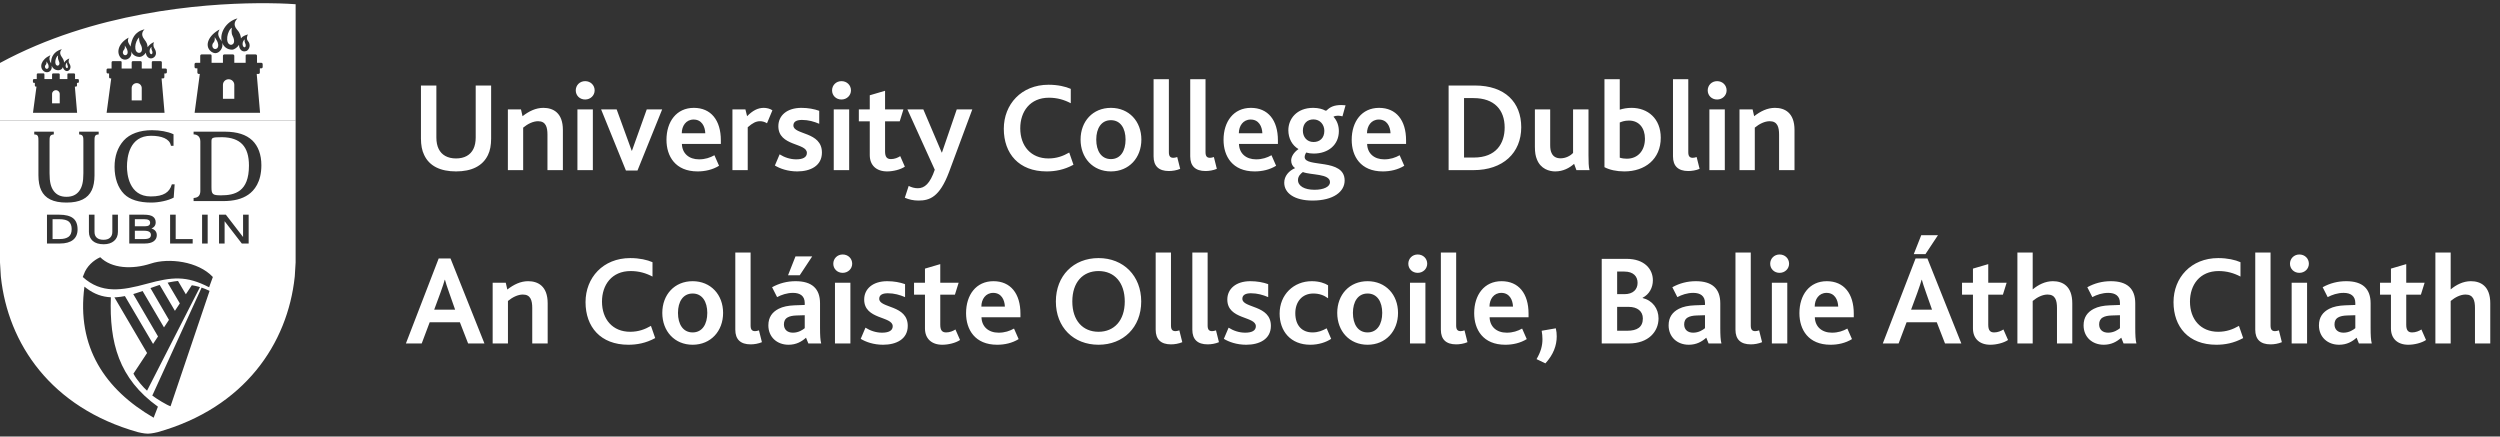 <svg xmlns="http://www.w3.org/2000/svg" width="922" height="161" viewBox="0 0 922 161" fill="none"><rect x="0" y="0" width="922" height="161" fill="#333333" stroke="none"/><g clip-path="url(#clip0_406_515)"><path d="M149.698 126.67H155.528L158.467 118.856H169.607L172.641 126.67H178.661L166.147 95.322H161.786L149.698 126.67ZM160.127 114.216L162.402 108.06C163.255 105.645 163.729 104.272 164.014 103.183H164.108C164.393 104.224 164.82 105.645 165.673 108.013L167.853 114.216H160.127ZM181.692 126.67H187.333V110.996C188.992 109.623 190.983 108.628 192.832 108.628C195.723 108.628 196.292 110.854 196.292 113.6V126.67H201.981V111.848C201.981 105.456 198.331 103.703 194.775 103.703C191.978 103.703 189.466 104.935 187.096 106.781L186.527 104.272H181.692V126.67ZM240.073 120.182C237.845 121.461 235.475 122.361 232.394 122.361C225.995 122.361 222.013 117.815 222.013 111.233C222.013 105.077 225.615 99.963 232.584 99.963C235.618 99.963 238.224 100.72 240.642 101.999V96.695C238.698 95.843 235.855 95.18 232.441 95.18C222.392 95.18 215.945 102.425 215.945 111.422C215.945 120.561 221.491 127.143 231.73 127.143C234.859 127.143 238.177 126.575 241.637 124.681L240.073 120.182ZM255.443 127.143C262.127 127.143 266.678 122.124 266.678 115.4C266.678 108.676 262.127 103.703 255.443 103.703C248.759 103.703 244.256 108.676 244.256 115.4C244.256 122.124 248.759 127.143 255.443 127.143ZM255.443 122.597C251.888 122.597 250.039 119.567 250.039 115.4C250.039 111.28 251.888 108.249 255.443 108.249C258.999 108.249 260.847 111.28 260.847 115.4C260.847 119.567 258.999 122.597 255.443 122.597ZM271.181 121.603C271.181 125.154 273.077 127.001 276.822 127.001C278.102 127.001 279.667 126.764 280.994 126.196L279.904 121.84C279.43 122.029 278.766 122.124 278.481 122.124C277.439 122.124 276.822 121.65 276.822 120.088V93.144H271.181V121.603ZM298.114 126.67H302.854C302.522 125.486 302.427 123.544 302.427 120.94V111.848C302.427 106.45 299.441 103.703 293.421 103.703C290.292 103.703 287.4 104.461 284.746 105.929L286.595 109.575C288.206 108.723 290.245 108.013 292.473 108.013C295.08 108.013 296.786 109.149 296.786 111.753V112.464L292.947 112.606C290.671 112.701 288.728 113.079 287.163 113.884C284.841 115.068 283.371 116.962 283.371 119.993C283.371 124.302 286.547 127.143 290.814 127.143C293.61 127.143 295.649 126.007 297.26 124.539L298.114 126.67ZM296.786 116.252V121.035C296.028 121.65 294.511 122.692 292.425 122.692C290.387 122.692 289.107 121.556 289.107 119.614C289.107 118.478 289.534 117.578 290.482 117.057C291.24 116.631 292.283 116.394 293.753 116.347L296.786 116.252ZM290.624 101.525H294.938L299.536 94.564H293.373L290.624 101.525ZM307.936 126.67H313.624V104.272H307.936V126.67ZM310.78 100.626C312.771 100.626 314.288 99.11 314.288 97.263C314.288 95.322 312.771 93.854 310.78 93.854C308.789 93.854 307.319 95.369 307.319 97.263C307.319 99.158 308.789 100.626 310.78 100.626ZM317.431 124.965C319.279 126.101 322.171 127.143 325.679 127.143C330.514 127.143 334.78 125.107 334.78 120.182C334.78 112.369 324.257 113.742 324.257 110.191C324.257 108.723 325.537 108.155 327.433 108.155C329.803 108.155 331.889 108.77 333.785 109.575V104.793C331.936 104.13 329.708 103.703 327.196 103.703C321.934 103.703 318.711 106.497 318.711 110.475C318.711 117.957 329.234 116.536 329.234 120.324C329.234 122.029 327.575 122.692 325.3 122.692C323.024 122.692 320.891 121.934 319.185 120.845L317.431 124.965ZM347.527 127.143C349.755 127.143 352.457 126.48 354.069 125.391L352.362 121.508C351.509 122.076 350.277 122.597 348.949 122.597C347.48 122.597 346.769 121.84 346.769 119.756V108.676H352.173L353.547 104.272H346.769V97.406L341.128 99.063V104.272H337.098V108.676H341.128V121.129C341.128 124.87 343.545 127.143 347.527 127.143ZM367.757 127.143C370.506 127.143 373.303 126.528 375.673 125.06L373.967 121.177C372.355 122.076 370.553 122.692 368.278 122.692C364.533 122.692 362.068 120.466 361.973 117.01H376.337V115.684C376.337 108.249 372.687 103.703 366.382 103.703C359.982 103.703 356.285 108.77 356.285 115.494C356.285 121.556 359.556 127.143 367.757 127.143ZM361.926 113.079C361.926 110.38 363.49 108.013 366.287 108.013C369.274 108.013 370.506 110.522 370.601 113.079H361.926ZM405.142 127.143C414.243 127.143 420.88 120.751 420.88 111.185C420.88 101.762 414.385 95.18 405.142 95.18C395.898 95.18 389.404 101.715 389.404 111.185C389.404 120.751 395.945 127.143 405.142 127.143ZM405.142 122.361C399.358 122.361 395.471 118.241 395.471 111.185C395.471 104.082 399.358 99.963 405.142 99.963C411.067 99.963 414.812 104.272 414.812 111.185C414.812 118.241 410.877 122.361 405.142 122.361ZM426.215 121.603C426.215 125.154 428.111 127.001 431.856 127.001C433.136 127.001 434.7 126.764 436.027 126.196L434.937 121.84C434.463 122.029 433.799 122.124 433.515 122.124C432.472 122.124 431.856 121.65 431.856 120.088V93.144H426.215V121.603ZM439.734 121.603C439.734 125.154 441.63 127.001 445.375 127.001C446.655 127.001 448.22 126.764 449.547 126.196L448.457 121.84C447.983 122.029 447.319 122.124 447.034 122.124C445.992 122.124 445.375 121.65 445.375 120.088V93.144H439.734V121.603ZM451.355 124.965C453.204 126.101 456.096 127.143 459.604 127.143C464.439 127.143 468.705 125.107 468.705 120.182C468.705 112.369 458.181 113.742 458.181 110.191C458.181 108.723 459.461 108.155 461.357 108.155C463.728 108.155 465.813 108.77 467.71 109.575V104.793C465.861 104.13 463.633 103.703 461.12 103.703C455.859 103.703 452.635 106.497 452.635 110.475C452.635 117.957 463.159 116.536 463.159 120.324C463.159 122.029 461.5 122.692 459.224 122.692C456.949 122.692 454.816 121.934 453.109 120.845L451.355 124.965ZM483.253 127.143C486.334 127.143 489.131 126.196 490.933 124.965L489.273 121.082C487.709 121.934 486.145 122.597 484.059 122.597C480.219 122.597 477.707 120.088 477.707 115.494C477.707 111.375 480.172 108.249 484.343 108.249C486.524 108.249 488.231 108.865 489.795 110.001V105.219C488.61 104.461 486.571 103.703 483.775 103.703C477.091 103.703 471.924 108.676 471.924 115.636C471.924 122.124 475.953 127.143 483.253 127.143ZM504.36 127.143C511.044 127.143 515.594 122.124 515.594 115.4C515.594 108.676 511.044 103.703 504.36 103.703C497.676 103.703 493.172 108.676 493.172 115.4C493.172 122.124 497.676 127.143 504.36 127.143ZM504.36 122.597C500.804 122.597 498.956 119.567 498.956 115.4C498.956 111.28 500.804 108.249 504.36 108.249C507.915 108.249 509.764 111.28 509.764 115.4C509.764 119.567 507.915 122.597 504.36 122.597ZM520.003 126.67H525.691V104.272H520.003V126.67ZM522.847 100.626C524.838 100.626 526.355 99.11 526.355 97.263C526.355 95.322 524.838 93.854 522.847 93.854C520.856 93.854 519.387 95.369 519.387 97.263C519.387 99.158 520.856 100.626 522.847 100.626ZM531.392 121.603C531.392 125.154 533.288 127.001 537.033 127.001C538.312 127.001 539.877 126.764 541.204 126.196L540.114 121.84C539.64 122.029 538.976 122.124 538.692 122.124C537.649 122.124 537.033 121.65 537.033 120.088V93.144H531.392V121.603ZM555.15 127.143C557.9 127.143 560.696 126.528 563.067 125.06L561.36 121.177C559.748 122.076 557.947 122.692 555.672 122.692C551.927 122.692 549.462 120.466 549.367 117.01H563.73V115.684C563.73 108.249 560.08 103.703 553.776 103.703C547.376 103.703 543.679 108.77 543.679 115.494C543.679 121.556 546.949 127.143 555.15 127.143ZM549.32 113.079C549.32 110.38 550.884 108.013 553.681 108.013C556.667 108.013 557.9 110.522 557.994 113.079H549.32ZM566.676 132.447L569.947 134.009C572.886 130.789 574.119 127.427 574.119 124.065C574.119 123.071 574.024 122.076 573.787 121.082L568.573 121.982C568.762 123.071 568.857 124.113 568.857 125.107C568.857 127.427 568.288 129.7 566.676 132.447ZM590.715 126.67H600.717C607.97 126.67 611.667 122.266 611.667 117.436C611.667 113.79 609.439 110.806 605.789 109.907V109.812C608.254 108.581 609.581 106.071 609.581 103.372C609.581 99.3 606.548 95.464 599.864 95.464H590.715V126.67ZM596.403 121.982V113.174H600.67C603.846 113.174 605.884 114.784 605.884 117.436C605.884 120.608 603.846 121.982 600.053 121.982H596.403ZM596.403 108.486V100.152H599.058C602.471 100.152 603.94 101.999 603.94 104.319C603.94 106.734 602.281 108.486 599.105 108.486H596.403ZM630.126 126.67H634.866C634.535 125.486 634.44 123.544 634.44 120.94V111.848C634.44 106.45 631.453 103.703 625.433 103.703C622.305 103.703 619.413 104.461 616.758 105.929L618.607 109.575C620.219 108.723 622.257 108.013 624.485 108.013C627.092 108.013 628.799 109.149 628.799 111.753V112.464L624.959 112.606C622.684 112.701 620.74 113.079 619.176 113.884C616.853 115.068 615.384 116.962 615.384 119.993C615.384 124.302 618.56 127.143 622.826 127.143C625.623 127.143 627.661 126.007 629.273 124.539L630.126 126.67ZM628.799 116.252V121.035C628.04 121.65 626.523 122.692 624.438 122.692C622.399 122.692 621.119 121.556 621.119 119.614C621.119 118.478 621.546 117.578 622.494 117.057C623.253 116.631 624.295 116.394 625.765 116.347L628.799 116.252ZM640.041 121.603C640.041 125.154 641.937 127.001 645.682 127.001C646.962 127.001 648.526 126.764 649.853 126.196L648.763 121.84C648.289 122.029 647.625 122.124 647.341 122.124C646.298 122.124 645.682 121.65 645.682 120.088V93.144H640.041V121.603ZM653.463 126.67H659.151V104.272H653.463V126.67ZM656.307 100.626C658.298 100.626 659.815 99.11 659.815 97.263C659.815 95.322 658.298 93.854 656.307 93.854C654.316 93.854 652.847 95.369 652.847 97.263C652.847 99.158 654.316 100.626 656.307 100.626ZM675.093 127.143C677.843 127.143 680.639 126.528 683.01 125.06L681.303 121.177C679.691 122.076 677.89 122.692 675.615 122.692C671.87 122.692 669.405 120.466 669.31 117.01H683.673V115.684C683.673 108.249 680.023 103.703 673.718 103.703C667.319 103.703 663.622 108.77 663.622 115.494C663.622 121.556 666.892 127.143 675.093 127.143ZM669.263 113.079C669.263 110.38 670.827 108.013 673.624 108.013C676.61 108.013 677.843 110.522 677.937 113.079H669.263ZM694.377 126.67H700.208L703.147 118.856H714.286L717.32 126.67H723.341L710.826 95.322H706.465L694.377 126.67ZM704.806 114.216L707.081 108.06C707.934 105.645 708.408 104.272 708.693 103.183H708.788C709.072 104.224 709.499 105.645 710.352 108.013L712.533 114.216H704.806ZM705.801 93.712H710.115L714.713 86.751H708.551L705.801 93.712ZM734.025 127.143C736.253 127.143 738.955 126.48 740.567 125.391L738.861 121.508C738.007 122.076 736.775 122.597 735.447 122.597C733.978 122.597 733.267 121.84 733.267 119.756V108.676H738.671L740.046 104.272H733.267V97.406L727.626 99.063V104.272H723.597V108.676H727.626V121.129C727.626 124.87 730.043 127.143 734.025 127.143ZM744.016 126.67H749.657V110.996C751.316 109.623 753.259 108.628 755.156 108.628C758.047 108.628 758.616 110.854 758.616 113.6V126.67H764.257V111.848C764.257 105.456 760.654 103.703 757.099 103.703C754.255 103.703 751.695 105.029 749.657 106.734V93.144H744.016V126.67ZM783.169 126.67H787.909C787.577 125.486 787.482 123.544 787.482 120.94V111.848C787.482 106.45 784.496 103.703 778.476 103.703C775.347 103.703 772.455 104.461 769.801 105.929L771.65 109.575C773.261 108.723 775.3 108.013 777.528 108.013C780.135 108.013 781.841 109.149 781.841 111.753V112.464L778.002 112.606C775.726 112.701 773.783 113.079 772.218 113.884C769.896 115.068 768.426 116.962 768.426 119.993C768.426 124.302 771.602 127.143 775.868 127.143C778.665 127.143 780.704 126.007 782.315 124.539L783.169 126.67ZM781.841 116.252V121.035C781.083 121.65 779.566 122.692 777.48 122.692C775.442 122.692 774.162 121.556 774.162 119.614C774.162 118.478 774.589 117.578 775.537 117.057C776.295 116.631 777.338 116.394 778.808 116.347L781.841 116.252ZM825.721 120.182C823.493 121.461 821.122 122.361 818.041 122.361C811.642 122.361 807.66 117.815 807.66 111.233C807.66 105.077 811.262 99.963 818.231 99.963C821.265 99.963 823.872 100.72 826.289 101.999V96.695C824.346 95.843 821.502 95.18 818.089 95.18C808.039 95.18 801.592 102.425 801.592 111.422C801.592 120.561 807.138 127.143 817.377 127.143C820.506 127.143 823.824 126.575 827.285 124.681L825.721 120.182ZM831.738 121.603C831.738 125.154 833.635 127.001 837.379 127.001C838.659 127.001 840.224 126.764 841.551 126.196L840.461 121.84C839.987 122.029 839.323 122.124 839.039 122.124C837.996 122.124 837.379 121.65 837.379 120.088V93.144H831.738V121.603ZM845.161 126.67H850.849V104.272H845.161V126.67ZM848.005 100.626C849.996 100.626 851.513 99.11 851.513 97.263C851.513 95.322 849.996 93.854 848.005 93.854C846.014 93.854 844.544 95.369 844.544 97.263C844.544 99.158 846.014 100.626 848.005 100.626ZM869.967 126.67H874.707C874.376 125.486 874.281 123.544 874.281 120.94V111.848C874.281 106.45 871.294 103.703 865.274 103.703C862.145 103.703 859.254 104.461 856.599 105.929L858.448 109.575C860.06 108.723 862.098 108.013 864.326 108.013C866.933 108.013 868.64 109.149 868.64 111.753V112.464L864.8 112.606C862.525 112.701 860.581 113.079 859.017 113.884C856.694 115.068 855.225 116.962 855.225 119.993C855.225 124.302 858.401 127.143 862.667 127.143C865.464 127.143 867.502 126.007 869.114 124.539L869.967 126.67ZM868.64 116.252V121.035C867.881 121.65 866.364 122.692 864.279 122.692C862.24 122.692 860.96 121.556 860.96 119.614C860.96 118.478 861.387 117.578 862.335 117.057C863.094 116.631 864.136 116.394 865.606 116.347L868.64 116.252ZM888.179 127.143C890.407 127.143 893.109 126.48 894.721 125.391L893.015 121.508C892.161 122.076 890.929 122.597 889.602 122.597C888.132 122.597 887.421 121.84 887.421 119.756V108.676H892.825L894.2 104.272H887.421V97.406L881.78 99.063V104.272H877.751V108.676H881.78V121.129C881.78 124.87 884.198 127.143 888.179 127.143ZM898.17 126.67H903.811V110.996C905.47 109.623 907.414 108.628 909.31 108.628C912.201 108.628 912.77 110.854 912.77 113.6V126.67H918.411V111.848C918.411 105.456 914.809 103.703 911.253 103.703C908.409 103.703 905.849 105.029 903.811 106.734V93.144H898.17V126.67Z" fill="white"></path><path d="M168.187 63.217C173.923 63.217 177.999 61.229 179.943 57.204C180.749 55.594 181.128 53.51 181.128 51.095V31.538H175.44V50.669C175.44 52.374 175.155 53.794 174.586 54.931C173.496 57.156 171.315 58.435 168.187 58.435C165.058 58.435 162.878 57.156 161.787 54.931C161.218 53.794 160.934 52.374 160.934 50.716V31.538H155.246V51.095C155.246 53.463 155.625 55.546 156.431 57.156C158.327 61.229 162.404 63.217 168.187 63.217ZM187.304 62.744H192.945V47.07C194.604 45.697 196.595 44.702 198.444 44.702C201.336 44.702 201.904 46.928 201.904 49.675V62.744H207.593V47.922C207.593 41.53 203.943 39.778 200.388 39.778C197.591 39.778 195.078 41.009 192.708 42.856L192.139 40.346H187.304V62.744ZM212.955 62.744H218.643V40.346H212.955V62.744ZM215.799 36.7C217.79 36.7 219.307 35.184 219.307 33.338C219.307 31.396 217.79 29.928 215.799 29.928C213.808 29.928 212.339 31.444 212.339 33.338C212.339 35.232 213.808 36.7 215.799 36.7ZM230.839 62.886H235.106L244.208 40.346H238.52L233.067 55.594H232.972L227.426 40.346H221.69L230.839 62.886ZM257.268 63.217C260.017 63.217 262.814 62.602 265.184 61.134L263.478 57.251C261.866 58.151 260.064 58.766 257.789 58.766C254.044 58.766 251.579 56.541 251.484 53.084H265.848V51.758C265.848 44.324 262.198 39.778 255.893 39.778C249.493 39.778 245.796 44.844 245.796 51.569C245.796 57.63 249.067 63.217 257.268 63.217ZM251.437 49.154C251.437 46.455 253.001 44.087 255.798 44.087C258.785 44.087 260.017 46.596 260.112 49.154H251.437ZM270.121 62.744H275.762V46.928C277.611 45.318 278.843 44.702 280.313 44.702C280.977 44.702 281.877 44.844 282.873 45.46L284.864 40.677C283.963 40.062 282.73 39.778 281.688 39.778C279.412 39.778 277.564 40.819 275.525 42.856L274.909 40.346H270.121V62.744ZM285.776 61.039C287.625 62.176 290.517 63.217 294.024 63.217C298.86 63.217 303.126 61.181 303.126 56.257C303.126 48.443 292.602 49.816 292.602 46.265C292.602 44.797 293.882 44.229 295.778 44.229C298.149 44.229 300.234 44.844 302.13 45.65V40.867C300.282 40.204 298.054 39.778 295.541 39.778C290.28 39.778 287.056 42.572 287.056 46.549C287.056 54.031 297.58 52.61 297.58 56.399C297.58 58.103 295.921 58.766 293.645 58.766C291.37 58.766 289.237 58.009 287.53 56.919L285.776 61.039ZM307.485 62.744H313.173V40.346H307.485V62.744ZM310.329 36.7C312.32 36.7 313.837 35.184 313.837 33.338C313.837 31.396 312.32 29.928 310.329 29.928C308.338 29.928 306.868 31.444 306.868 33.338C306.868 35.232 308.338 36.7 310.329 36.7ZM327.169 63.217C329.397 63.217 332.099 62.554 333.711 61.465L332.004 57.582C331.151 58.151 329.918 58.672 328.591 58.672C327.122 58.672 326.411 57.914 326.411 55.83V44.75H331.815L333.189 40.346H326.411V33.48L320.77 35.137V40.346H316.74V44.75H320.77V57.204C320.77 60.944 323.187 63.217 327.169 63.217ZM333.699 72.925C335.216 73.588 336.875 73.966 338.724 73.966C342.8 73.966 346.498 72.783 350.006 63.454L358.586 40.346H352.85L347.398 56.257H347.304L340.525 40.346H334.647L344.744 62.602C342.99 67.716 340.999 69.421 338.487 69.421C337.254 69.421 336.164 69.089 335.121 68.568L333.699 72.925ZM394.33 56.257C392.102 57.535 389.732 58.435 386.651 58.435C380.252 58.435 376.27 53.889 376.27 47.307C376.27 41.151 379.872 36.037 386.841 36.037C389.875 36.037 392.482 36.794 394.899 38.073V32.77C392.956 31.917 390.112 31.254 386.698 31.254C376.649 31.254 370.202 38.499 370.202 47.496C370.202 56.635 375.748 63.217 385.987 63.217C389.116 63.217 392.434 62.649 395.895 60.755L394.33 56.257ZM409.703 63.217C416.387 63.217 420.938 58.198 420.938 51.474C420.938 44.75 416.387 39.778 409.703 39.778C403.02 39.778 398.516 44.75 398.516 51.474C398.516 58.198 403.02 63.217 409.703 63.217ZM409.703 58.672C406.148 58.672 404.299 55.641 404.299 51.474C404.299 47.354 406.148 44.324 409.703 44.324C413.259 44.324 415.107 47.354 415.107 51.474C415.107 55.641 413.259 58.672 409.703 58.672ZM425.439 57.677C425.439 61.229 427.335 63.075 431.08 63.075C432.36 63.075 433.924 62.839 435.252 62.27L434.161 57.914C433.687 58.103 433.024 58.198 432.739 58.198C431.696 58.198 431.08 57.724 431.08 56.162V29.218H425.439V57.677ZM438.956 57.677C438.956 61.229 440.852 63.075 444.597 63.075C445.877 63.075 447.441 62.839 448.769 62.27L447.678 57.914C447.204 58.103 446.541 58.198 446.256 58.198C445.213 58.198 444.597 57.724 444.597 56.162V29.218H438.956V57.677ZM462.715 63.217C465.464 63.217 468.261 62.602 470.631 61.134L468.925 57.251C467.313 58.151 465.512 58.766 463.236 58.766C459.491 58.766 457.026 56.541 456.932 53.084H471.295V51.758C471.295 44.324 467.645 39.778 461.34 39.778C454.941 39.778 451.243 44.844 451.243 51.569C451.243 57.63 454.514 63.217 462.715 63.217ZM456.884 49.154C456.884 46.455 458.449 44.087 461.245 44.087C464.232 44.087 465.464 46.596 465.559 49.154H456.884ZM484.054 73.966C491.828 73.966 495.905 70.652 495.905 66.579C495.905 58.198 481.162 61.939 481.162 57.914C481.162 57.44 481.304 56.967 481.731 56.257C482.489 56.493 483.437 56.635 484.48 56.635C489.932 56.635 493.771 53.368 493.771 48.349C493.771 46.36 493.108 44.466 491.78 43.045C492.254 42.761 492.965 42.666 493.44 42.666C493.961 42.666 494.577 42.761 495.099 42.903L496.236 38.831C495.905 38.783 495.241 38.736 494.719 38.736C491.97 38.736 490.501 39.494 489.315 40.677C489.126 40.819 488.984 40.867 488.747 40.772C487.846 40.251 486.282 39.778 484.291 39.778C478.176 39.778 475.142 43.897 475.142 48.017C475.142 51 476.516 53.605 478.887 54.978C477.038 56.257 476.185 57.867 476.185 59.192C476.185 60.376 476.706 61.418 477.654 61.986C475.331 62.981 473.625 64.922 473.625 67.385C473.625 71.267 477.465 73.966 484.054 73.966ZM484.812 69.989C481.067 69.989 478.697 68.616 478.697 66.39C478.697 64.922 479.787 63.975 480.498 63.454C483.532 64.638 490.501 63.975 490.501 67.195C490.501 68.852 488.225 69.989 484.812 69.989ZM484.433 52.374C481.92 52.374 480.498 50.432 480.498 48.206C480.498 45.507 482.157 44.039 484.385 44.039C486.898 44.039 488.415 46.028 488.415 48.254C488.415 50.953 486.708 52.374 484.433 52.374ZM509.979 63.217C512.728 63.217 515.525 62.602 517.895 61.134L516.189 57.251C514.577 58.151 512.775 58.766 510.5 58.766C506.755 58.766 504.29 56.541 504.195 53.084H518.559V51.758C518.559 44.324 514.909 39.778 508.604 39.778C502.204 39.778 498.507 44.844 498.507 51.569C498.507 57.63 501.778 63.217 509.979 63.217ZM504.148 49.154C504.148 46.455 505.712 44.087 508.509 44.087C511.496 44.087 512.728 46.596 512.823 49.154H504.148ZM534.249 62.744H543.446C554.301 62.744 561.032 56.399 561.032 46.928C561.032 37.694 555.012 31.538 543.967 31.538H534.249V62.744ZM539.938 58.103V36.179H543.446C551.078 36.179 554.917 40.488 554.917 47.023C554.917 52.895 551.789 58.103 543.54 58.103H539.938ZM573.559 63.217C576.498 63.217 578.821 61.939 580.527 60.424L581.38 62.744H586.216C585.884 61.56 585.836 59.619 585.836 57.204V40.346H580.148V56.399C579.152 57.488 577.398 58.387 575.55 58.387C573.843 58.387 572.753 57.677 572.184 56.351C571.852 55.641 571.71 54.741 571.71 53.557V40.346H566.069V54.126C566.069 56.209 566.306 57.582 566.827 58.814C568.202 62.318 571.378 63.217 573.559 63.217ZM599.071 63.217C606.703 63.217 612.487 58.672 612.487 50.811C612.487 43.708 607.699 39.778 601.726 39.778C599.972 39.778 598.645 40.062 597.365 40.441V29.218H591.724V61.655C593.62 62.649 596.18 63.217 599.071 63.217ZM599.972 58.529C599.166 58.529 598.265 58.435 597.365 58.151V45.176C598.076 44.892 599.071 44.466 600.778 44.466C604.475 44.466 606.656 47.212 606.656 51.142C606.656 55.546 604.049 58.529 599.972 58.529ZM616.999 57.677C616.999 61.229 618.896 63.075 622.64 63.075C623.92 63.075 625.485 62.839 626.812 62.27L625.722 57.914C625.248 58.103 624.584 58.198 624.3 58.198C623.257 58.198 622.64 57.724 622.64 56.162V29.218H616.999V57.677ZM630.422 62.744H636.11V40.346H630.422V62.744ZM633.266 36.7C635.257 36.7 636.774 35.184 636.774 33.338C636.774 31.396 635.257 29.928 633.266 29.928C631.275 29.928 629.806 31.444 629.806 33.338C629.806 35.232 631.275 36.7 633.266 36.7ZM641.526 62.744H647.167V47.07C648.826 45.697 650.817 44.702 652.666 44.702C655.557 44.702 656.126 46.928 656.126 49.675V62.744H661.815V47.922C661.815 41.53 658.165 39.778 654.609 39.778C651.813 39.778 649.3 41.009 646.93 42.856L646.361 40.346H641.526V62.744Z" fill="white"></path><path fill-rule="evenodd" clip-rule="evenodd" d="M109.028 44.515H-0V23.215C34.558 4.478 74.251 1.368 94.899 1.185H98.952C104.948 1.24 108.611 1.525 109.028 1.559V44.515ZM90.279 14.5C89.103 15.376 89.33 17.356 90.17 17.455C90.609 17.401 90.855 16.744 90.363 15.786C90.128 15.329 90.212 14.651 90.279 14.5ZM85.546 10.224C83.846 11.104 82.747 16.288 85.206 16.549C86.489 16.376 86.694 14.963 85.753 13.168C85.219 12.152 85.422 10.495 85.546 10.224ZM78.484 16.059C77.977 17.072 78.564 18.086 79.393 18.086C80.646 17.978 80.646 16.538 80.246 15.526C80.185 15.369 79.899 14.725 79.178 13.685C79.35 14.966 78.99 15.41 78.689 15.782C78.614 15.874 78.542 15.963 78.484 16.059ZM91.465 12.692C91.225 12.971 90.738 14.3 91.413 15.077C92.641 16.49 91.983 18.256 90.892 18.808C88.922 19.532 88.058 17.545 88.172 16.506C87.581 17.425 86.495 18.27 85.618 18.326C83.604 18.301 82.477 17.098 81.947 15.777C82.435 17.616 81.023 19.516 79.53 19.607C78.378 19.607 77.648 18.82 77.648 18.82C75.414 16.846 76.794 13.104 80.978 10.867C80.941 10.973 80.885 11.082 80.825 11.202C80.536 11.776 80.133 12.575 81.02 14.135C81.135 14.336 81.265 14.514 81.39 14.684C81.551 14.904 81.702 15.111 81.797 15.337C80.944 12.317 83.195 7.967 87.585 6.773C87.562 6.8 87.536 6.829 87.509 6.86C86.963 7.474 85.649 8.953 87.461 10.975C88.633 12.284 88.766 13.314 88.87 14.143C89.38 13.393 90.428 12.975 91.465 12.692ZM82.219 36.434V31.29C82.219 30.151 83.155 29.227 84.314 29.227C85.471 29.227 86.409 30.151 86.409 31.29V31.292V36.434H82.219ZM90.596 20.583V23.155H86.409V20.583C86.409 20.297 86.173 20.065 85.884 20.065H82.74C82.454 20.065 82.219 20.297 82.219 20.583V23.155H78.03V20.594C78.03 20.262 77.896 20.065 77.59 20.065H74.364C74.076 20.065 73.839 20.297 73.839 20.583V23.155H72.27C71.981 23.155 71.746 23.387 71.746 23.67V24.697C71.746 24.983 71.981 25.213 72.27 25.213H72.793V26.757C72.793 27.041 73.028 27.273 73.318 27.273L73.694 27.273L71.774 41.594H95.91L95.831 40.656L94.679 27.273H95.308C95.597 27.273 95.832 27.042 95.832 26.757V25.213H96.355C96.645 25.213 96.878 24.983 96.878 24.697V23.67C96.878 23.386 96.645 23.155 96.355 23.155H94.786V20.583C94.786 20.297 94.549 20.065 94.26 20.065H91.166C90.655 20.065 90.596 20.313 90.596 20.583ZM41.02 28.92L40.688 28.92C40.431 28.92 40.224 28.716 40.224 28.465V27.098H39.761C39.503 27.098 39.295 26.895 39.295 26.641V25.732C39.295 25.48 39.503 25.275 39.761 25.275H41.15V22.999C41.15 22.747 41.358 22.541 41.614 22.541H44.468C44.738 22.541 44.856 22.716 44.856 23.009V25.275H48.564V22.999C48.564 22.746 48.772 22.541 49.025 22.541H51.809C52.063 22.541 52.272 22.746 52.272 22.999V25.275H55.978V22.999C55.978 22.76 56.031 22.541 56.483 22.541H59.222C59.478 22.541 59.688 22.746 59.688 22.999V25.275H61.078C61.333 25.275 61.539 25.48 61.539 25.732V26.641C61.539 26.895 61.333 27.098 61.078 27.098H60.614V28.465C60.614 28.716 60.405 28.92 60.151 28.92H59.592L60.612 40.764L60.683 41.594H39.321L41.02 28.92ZM48.564 32.474V37.028L52.272 37.028V32.476V32.474C52.272 31.467 51.442 30.65 50.418 30.65C49.393 30.65 48.564 31.467 48.564 32.474ZM55.816 20.002C55.043 19.912 54.835 18.093 55.915 17.289C55.853 17.427 55.777 18.049 55.991 18.469C56.445 19.349 56.218 19.952 55.816 20.002ZM51.276 19.508C49.178 19.328 49.662 15.377 51.321 13.749C51.211 13.989 51.347 15.559 51.834 16.341C52.617 17.607 52.611 19.461 51.276 19.508ZM46.2 20.359C45.529 20.359 45.053 19.537 45.465 18.716C45.512 18.638 45.57 18.566 45.631 18.491C45.875 18.189 46.165 17.83 46.026 16.792C46.612 17.635 46.843 18.156 46.892 18.283C47.215 19.105 47.215 20.271 46.2 20.359ZM56.944 17.797C56.309 16.785 56.632 15.78 56.842 15.533C55.926 15.783 54.893 16.732 54.444 17.397C54.422 17.275 54.407 17.157 54.392 17.037C54.317 16.438 54.237 15.803 53.203 14.495C51.706 12.597 52.788 11.373 53.256 10.843L53.256 10.843L53.304 10.789L53.314 10.777C49.429 11.834 48.679 14.302 48.113 17.197C47.963 16.841 47.784 16.484 47.447 15.933C47.08 15.333 47.113 14.534 47.447 13.868C43.743 15.849 42.748 19.261 44.514 21.292C44.514 21.292 45.013 22.025 46.28 21.99C47.601 21.91 48.812 20.557 48.378 18.928C48.849 20.098 49.79 20.979 51.574 21C52.349 20.952 53.311 20.204 53.833 19.391C53.732 20.31 54.628 21.844 56.077 21.491C57.277 21.158 58.176 19.76 56.944 17.797ZM13.204 31.939L13.457 31.939L12.164 41.594H28.437L28.381 40.961H28.384L27.606 31.939H28.031C28.225 31.939 28.384 31.783 28.384 31.591V30.55H28.737C28.933 30.55 29.09 30.396 29.09 30.203V29.51C29.09 29.319 28.933 29.163 28.737 29.163H27.677V27.428C27.677 27.236 27.518 27.08 27.323 27.08H25.237C24.894 27.079 24.852 27.247 24.852 27.428V29.163H22.029V27.428C22.029 27.236 21.871 27.08 21.677 27.08H19.557C19.363 27.08 19.204 27.236 19.204 27.428V29.163H16.381V27.437C16.381 27.213 16.291 27.08 16.084 27.08H13.91C13.716 27.08 13.557 27.236 13.557 27.428V29.163H12.497C12.303 29.163 12.144 29.319 12.144 29.51V30.203C12.144 30.396 12.303 30.55 12.497 30.55H12.85V31.591C12.85 31.783 13.008 31.939 13.204 31.939ZM19.204 38.115V34.646C19.204 33.88 19.836 33.257 20.618 33.257C21.396 33.257 22.029 33.88 22.029 34.646V34.649V38.115H19.204ZM24.788 22.993C23.935 23.628 24.099 25.065 24.709 25.136C25.027 25.097 25.205 24.619 24.849 23.925C24.678 23.594 24.738 23.102 24.788 22.993ZM21.452 20.438C20.436 20.963 19.778 24.062 21.249 24.219C22.016 24.116 22.139 23.271 21.576 22.197C21.256 21.589 21.379 20.6 21.452 20.438ZM16.697 24.128C16.379 24.76 16.746 25.393 17.261 25.393C18.044 25.325 18.044 24.428 17.794 23.796C17.757 23.698 17.578 23.297 17.127 22.649C17.234 23.446 17.011 23.723 16.824 23.955L16.824 23.955L16.824 23.955C16.777 24.013 16.733 24.068 16.697 24.128ZM25.603 21.597C25.443 21.785 25.042 22.681 25.563 23.404C26.133 24.193 26.166 25.093 25.603 25.775C24.477 27.021 23.143 25.381 23.219 24.681C22.828 25.736 22.088 25.869 21.498 25.906C20.139 25.89 19.38 25.079 19.022 24.188C19.351 25.429 18.524 26.557 17.518 26.62C16.551 26.739 15.988 26.097 15.988 26.097C14.482 24.766 15.064 21.958 18.603 20.35C18.578 20.419 18.543 20.493 18.505 20.575L18.505 20.575C18.317 20.98 18.041 21.571 18.443 22.64C18.511 22.822 18.59 22.94 18.666 23.053L18.666 23.053C18.731 23.148 18.793 23.24 18.844 23.364C18.725 21.114 19.864 18.923 22.823 18.118L22.789 18.157C22.444 18.551 21.676 19.427 22.74 20.951C23.189 21.597 23.671 22.32 23.622 23.129C23.965 22.623 24.596 21.82 25.603 21.597Z" fill="white"></path><path d="M58.175 105.306C58.163 105.307 58.144 105.316 58.132 105.319C58.146 105.314 58.159 105.309 58.175 105.306Z" fill="white"></path><path fill-rule="evenodd" clip-rule="evenodd" d="M-0.003 96.777V44.517H109.025V96.777C108.953 98.268 108.836 100.503 108.723 101.784C108.714 101.874 108.708 101.963 108.699 102.042C108.698 102.057 108.696 102.071 108.695 102.085C108.693 102.102 108.691 102.119 108.689 102.136L108.687 102.152H78.5C73.051 96.34 62.205 95.045 55.672 97.19C48.696 99.48 41.13 99.001 36.965 94.867C34.444 95.997 31.938 98.232 30.896 101.228C30.767 101.523 30.641 101.83 30.528 102.152H0.335C0.333 102.14 0.332 102.128 0.331 102.115C0.328 102.091 0.325 102.067 0.323 102.042C0.317 101.988 0.312 101.929 0.306 101.868L0.299 101.784C0.186 100.503 0.068 98.268 -0.003 96.777ZM30.527 102.153H0.331C2.943 126.614 18.687 150.333 50.883 159.381C50.883 159.381 53.062 159.936 54.509 159.936C55.956 159.936 58.136 159.381 58.136 159.381C90.331 150.333 106.075 126.614 108.687 102.153H78.501C78.502 102.155 78.503 102.156 78.504 102.157L77.332 105.365L77.125 105.948C68.69 101.595 63.499 102.092 54.208 104.637C44.878 107.192 37.397 108.39 30.525 102.161C30.526 102.158 30.526 102.156 30.527 102.153ZM42.249 61.541C42.249 57.607 43.381 54.341 45.617 51.833C47.825 49.37 51.529 48.014 56.046 48.013C58.999 48.013 61.919 48.552 63.85 49.453L63.997 49.52V53.765H63.042L62.999 53.566C62.486 51.217 59.691 50.075 55.683 50.075C47.69 50.075 46.825 58.017 46.825 61.432C46.825 64.016 47.458 72.448 55.611 72.448C60.486 72.448 62.487 70.813 63.309 68.172L63.364 67.993H64.406L64.06 72.868L63.938 72.935C62.041 73.96 58.629 74.707 55.826 74.707C51.255 74.707 47.871 73.644 45.772 71.551C43.499 69.28 42.249 65.726 42.249 61.541ZM33.848 70.133C32.416 73.211 29.371 74.707 24.541 74.707H24.486C19.652 74.707 16.608 73.211 15.178 70.133C14.533 68.805 14.173 66.858 14.173 64.659V52.051C14.175 50.623 14.175 49.664 12.879 49.604L12.635 49.592V48.557H19.837V49.579L19.608 49.601C18.278 49.736 18.278 50.685 18.278 52.079V63.934C18.278 67.106 18.736 69.011 19.861 70.507C20.943 71.902 22.456 72.579 24.486 72.579H24.541C26.569 72.579 28.084 71.902 29.166 70.507C30.288 69.01 30.748 67.106 30.748 63.934V52.079C30.748 50.685 30.748 49.736 29.417 49.601L29.187 49.579V48.557H36.392V49.592L36.148 49.604C34.851 49.664 34.851 50.623 34.853 52.051V64.659C34.853 66.858 34.495 68.805 33.848 70.133ZM81.507 72.038C78.418 72.038 77.988 71.67 77.988 69.028V52.408C77.988 50.804 77.988 50.595 81.944 50.595C88.68 50.721 91.816 54.05 91.816 61.069C91.816 70.734 86.607 72.038 81.507 72.038ZM93.051 51.784C90.741 49.62 87.526 48.596 82.927 48.557H71.398V49.556L71.632 49.575C72.582 49.659 73.883 50.198 73.883 52.185V70.535C73.829 72.287 72.917 72.859 71.623 72.999L71.397 73.024V74.163H82.198C86.242 74.163 89.221 73.411 91.565 71.797C93.768 70.281 96.395 67.162 96.395 60.925C96.395 57.059 95.238 53.898 93.051 51.784ZM22.084 88.157C23.478 88.157 24.567 87.87 25.322 87.303C26.058 86.748 26.432 85.802 26.432 84.495C26.432 83.283 26.092 82.36 25.423 81.754C24.743 81.141 23.492 80.832 21.701 80.832H19.388V88.157H22.084ZM21.873 79.18C24.13 79.181 25.829 79.612 26.929 80.458C28.044 81.32 28.612 82.717 28.611 84.613C28.611 86.299 28.039 87.605 26.905 88.496C25.793 89.366 24.184 89.809 22.123 89.809H17.327V79.18H21.873ZM41.428 79.18V85.532C41.428 86.441 41.156 87.135 40.596 87.658C40.044 88.173 39.228 88.433 38.166 88.433C37.087 88.433 36.254 88.176 35.693 87.668C35.131 87.161 34.856 86.464 34.856 85.533V79.18H32.795V85.527C32.795 86.912 33.271 88.031 34.21 88.856C35.143 89.67 36.508 90.083 38.264 90.083C39.818 90.083 41.087 89.68 42.033 88.882C42.998 88.073 43.489 86.944 43.489 85.527V79.18H41.428ZM53.295 88.157C54.097 88.157 54.707 88.027 55.103 87.769C55.474 87.526 55.652 87.162 55.653 86.656C55.653 86.144 55.472 85.77 55.099 85.512C54.7 85.239 54.062 85.1 53.199 85.1H49.734V88.157H53.295ZM53.098 80.832H49.734L49.735 83.451H53.453C54.102 83.451 54.595 83.337 54.916 83.116C55.215 82.905 55.36 82.593 55.36 82.165C55.36 81.696 55.202 81.37 54.877 81.167C54.521 80.943 53.923 80.832 53.098 80.832ZM55.858 84.235C56.288 84.383 56.682 84.573 57 84.849C57.553 85.321 57.833 85.95 57.832 86.716C57.832 87.678 57.435 88.447 56.653 89.005C55.897 89.538 54.801 89.809 53.394 89.809H47.673V79.18H53.089C54.631 79.181 55.705 79.407 56.375 79.871C57.068 80.344 57.421 81.063 57.421 82.008C57.421 82.707 57.197 83.273 56.758 83.694C56.517 83.921 56.208 84.094 55.858 84.235ZM62.733 79.18V89.809H71.06V88.157H64.795V79.18H62.733ZM74.528 89.809V79.18H76.589V89.809H74.528ZM89.643 79.18V87.408C88.917 86.467 83.301 79.18 83.301 79.18H80.774V89.809H82.835V81.58C83.561 82.522 89.178 89.809 89.178 89.809H91.704V79.18H89.643ZM56.967 153.271L56.668 154.055C38.71 143.649 28.194 127.965 31.138 105.711C31.428 105.931 31.691 106.137 31.831 106.246L31.832 106.247L31.9 106.3L31.932 106.324C34.829 108.516 37.777 109.495 40.886 109.637C40.31 126.315 43.754 139.598 58.24 149.98L56.967 153.271ZM77.29 107.281C77.167 107.22 77.025 107.156 76.876 107.089L76.827 107.066L76.828 107.063C75.996 106.67 75.17 106.342 74.355 106.07L56.593 144.957L56.161 145.878C57.862 147.17 61.493 149.373 62.898 149.836L77.29 107.281ZM43.029 109.611C42.769 109.628 42.496 109.647 42.203 109.669L54.241 130.187L49.713 137.046C50.755 138.997 52.275 140.769 53.237 141.785C52.276 140.771 50.757 139.002 49.715 137.053L49.214 137.796C50.415 140.163 53.053 143.078 54.232 144.086L73.747 105.898C73.643 105.853 73.481 105.802 73.294 105.747L73.295 105.744C72.432 105.502 71.579 105.324 70.74 105.198L68.539 108.532L65.649 103.615C65.445 103.635 65.245 103.662 65.045 103.689C64.958 103.7 64.871 103.712 64.784 103.723C64.715 103.732 64.645 103.74 64.575 103.748L64.574 103.748C64.483 103.759 64.391 103.77 64.302 103.783L64.212 103.797L64.211 103.797C64.11 103.812 64.01 103.827 63.909 103.844C63.517 103.907 63.128 103.977 62.745 104.053L62.718 104.058C62.69 104.063 62.662 104.069 62.634 104.074L62.634 104.077C62.339 104.135 62.059 104.195 61.817 104.252L66.324 111.887L64.509 114.635L58.881 105.069C58.676 105.133 58.477 105.201 58.277 105.269L58.276 105.269L58.168 105.306C58.159 105.308 58.151 105.31 58.143 105.313L58.132 105.317C57.593 105.496 57.051 105.686 56.502 105.885L56.435 105.908L56.37 105.931C56.298 105.956 56.226 105.981 56.152 106.009C55.96 106.076 55.738 106.157 55.489 106.251L62.31 117.963L62.773 117.263L63.91 115.543L58.275 124.077L58.743 123.367L60.477 120.74L52.59 107.33C51.647 107.679 50.774 107.951 49.93 108.209C49.904 108.216 49.877 108.225 49.85 108.234C49.746 108.263 49.371 108.376 49.138 108.452L58.275 124.077L56.448 126.845L46.068 109.199C45.034 109.401 44.025 109.542 43.029 109.611ZM55.858 127.738L54.709 129.475L54.242 130.185L55.858 127.738Z" fill="white"></path></g><defs><clipPath id="clip0_406_515"><rect width="922" height="161" fill="white"></rect></clipPath></defs></svg>